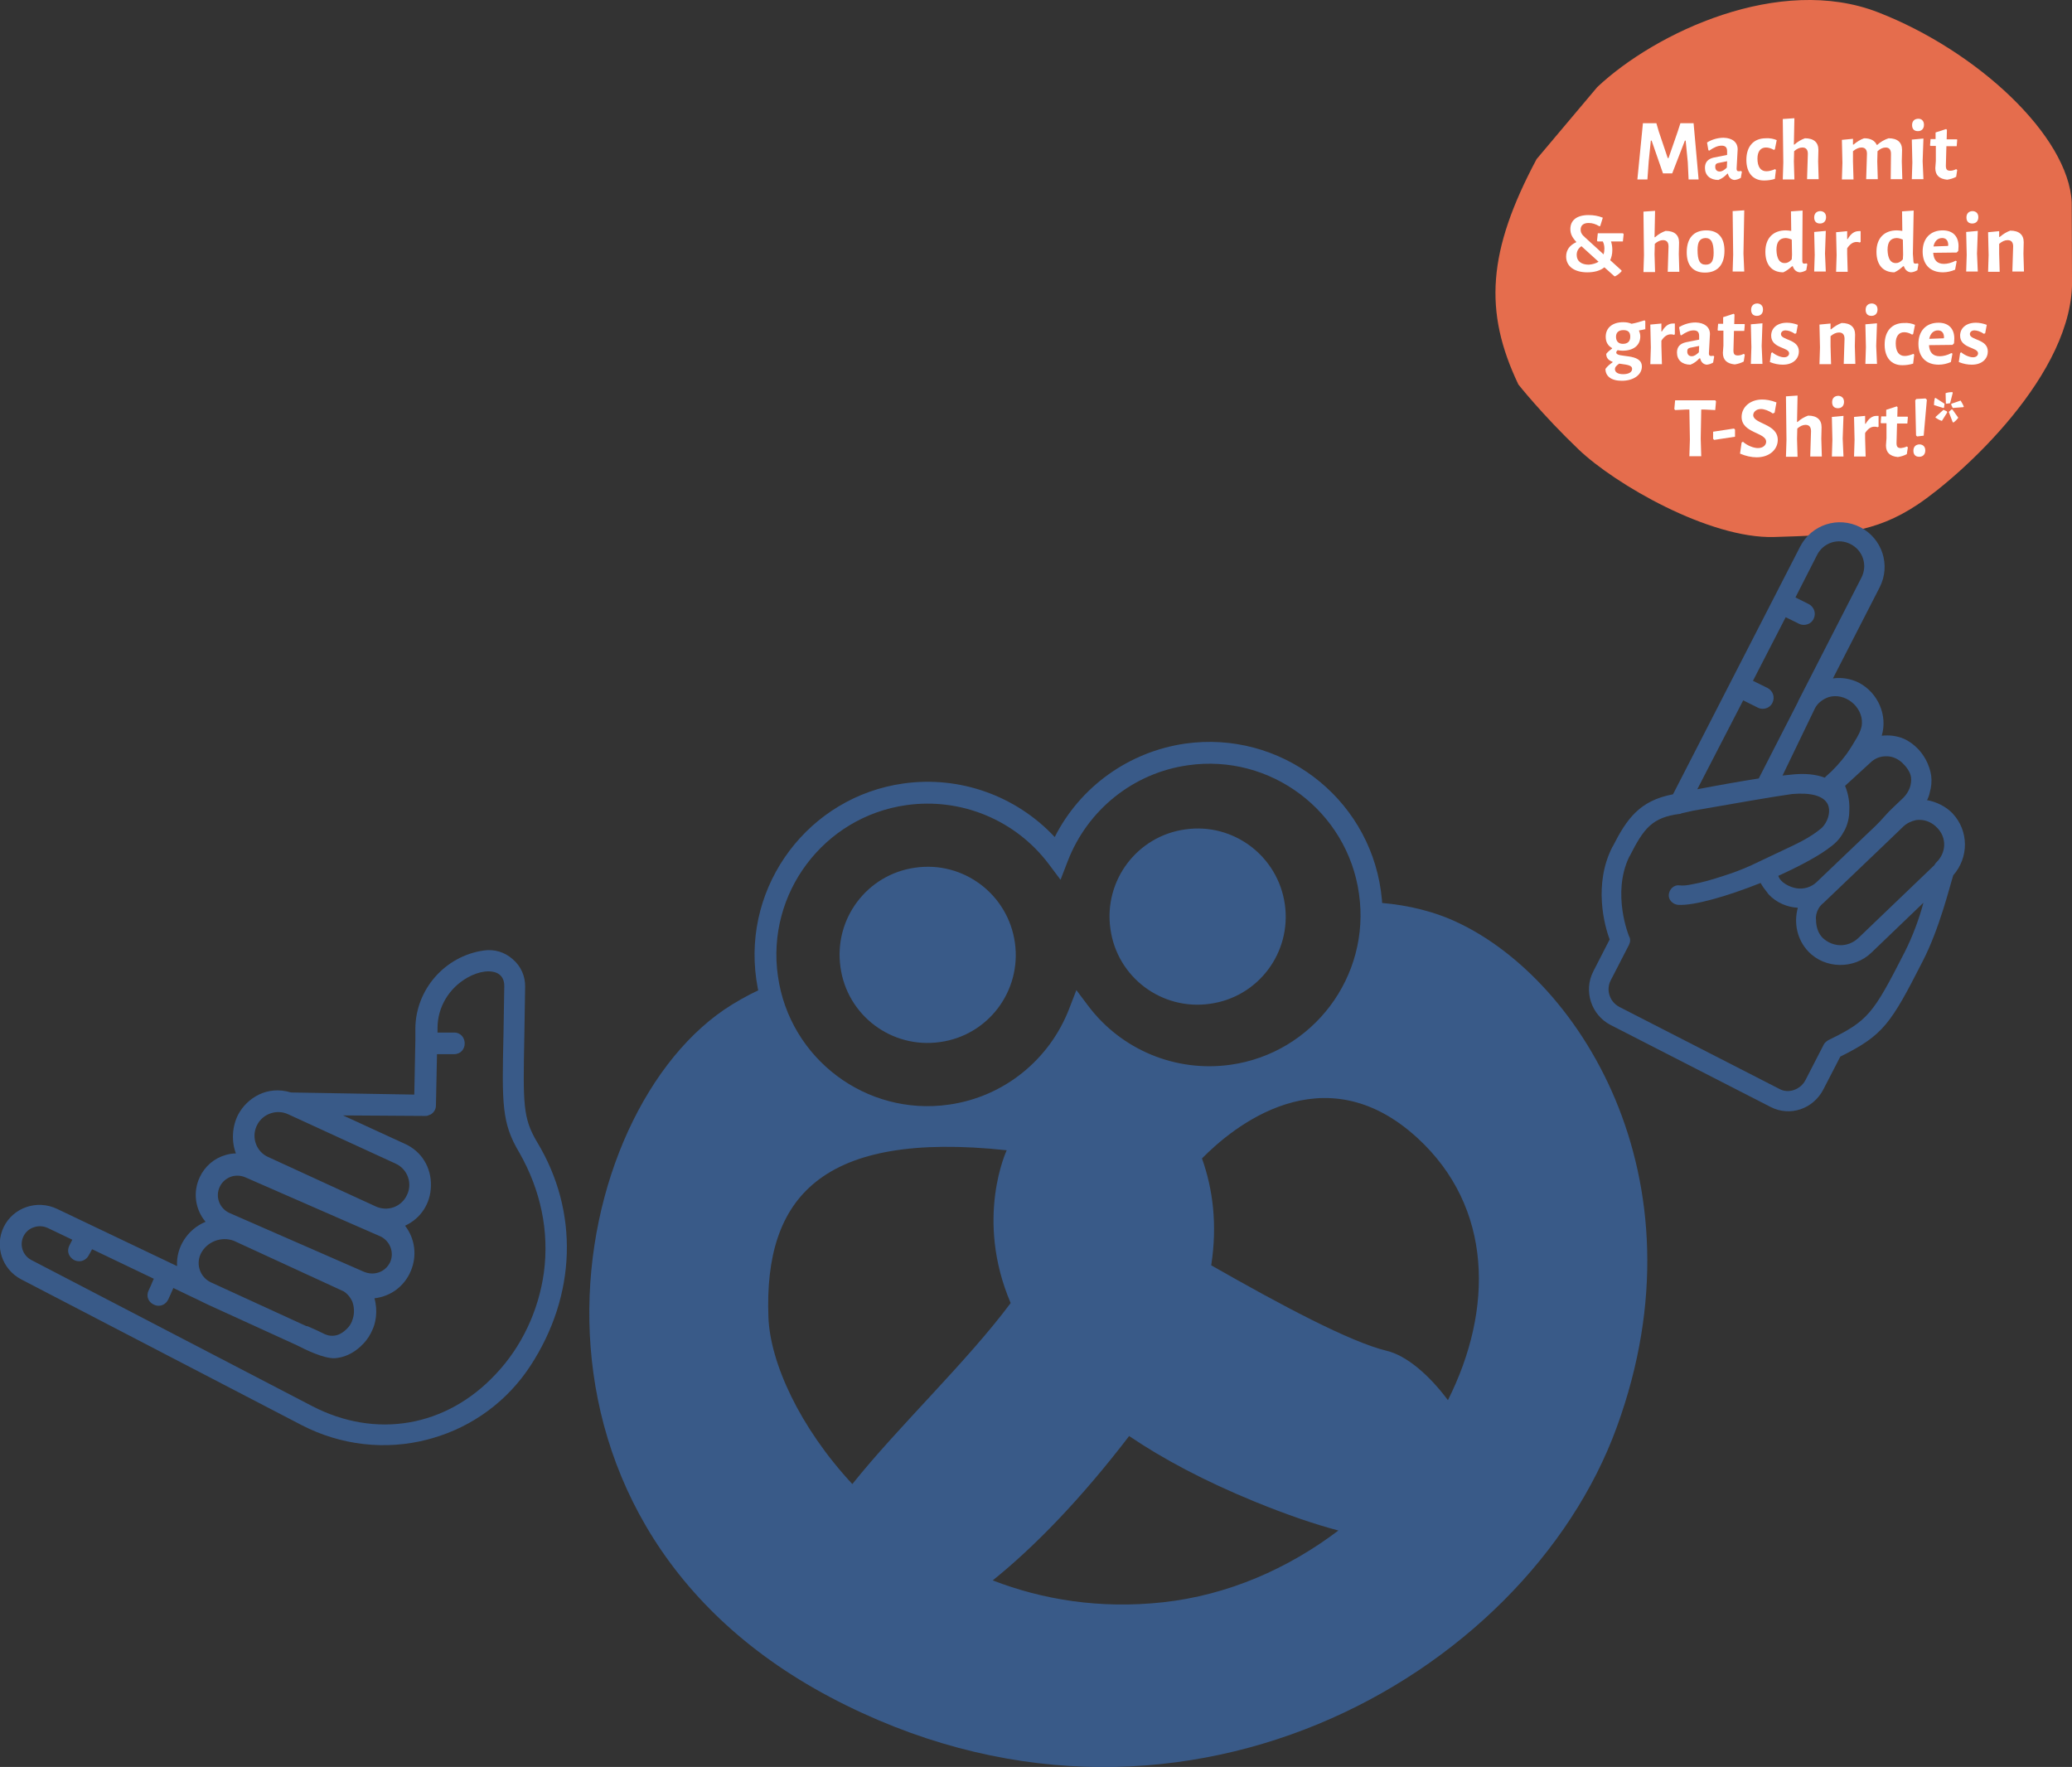 <?xml version="1.0" encoding="UTF-8"?>
<!-- Generator: Adobe Illustrator 27.7.0, SVG Export Plug-In . SVG Version: 6.00 Build 0)  -->
<svg xmlns="http://www.w3.org/2000/svg" xmlns:xlink="http://www.w3.org/1999/xlink" version="1.1" id="Ebene_1" x="0px" y="0px" viewBox="0 0 785.2 669.6" style="enable-background:new 0 0 785.2 669.6;" xml:space="preserve">
<rect x="0" y="0" width="785.2" height="669.6" fill="#333333" stroke="none"/>
<style type="text/css">
	.st0{fill:#E56D4D;}
	.st1{fill:#FFFFFF;}
	.st2{fill:#395A88;}
</style>
<g>
	<path class="st0" d="M726.7,191.2c16.2-10.8,59.7-49.7,58.5-85.8l-0.1-28.7c-1.2-25.2-35.8-57.4-73.3-72   C674.4-9.9,627.3,12.3,605.3,33l-23,27.3c-18.6,34.9-20.1,57.7-6.9,85.4c0,0,9,11.4,22.8,24.6c13.8,13.2,49.6,33.9,74.1,33.2   C696.8,202.8,710.5,202,726.7,191.2"></path>
</g>
<g>
	<path class="st1" d="M639.9,67.9l-0.3-6.4l-0.8-8.2h-0.3l-4.8,12.4h-3.5l-4.3-12.4h-0.3l-0.8,7.8l-0.5,6.9h-3.8l2.1-21.3h5.1   l0.9,3.1l3.4,10.1h0.3l3.5-10.1l1-3.1h5l1.9,21.3H639.9z"></path>
	<path class="st1" d="M658.5,56.6c0,1.1-0.4,6.3-0.4,7.3c0,0.7,0.2,1,0.8,1c0.2,0,0.5,0,0.9-0.1l0.3,0.3l-0.4,2.3   c-0.7,0.4-1.4,0.7-2.4,0.8c-1.3-0.1-2.2-1-2.5-2.4h-0.2c-1,1.1-2.1,1.9-3.4,2.4c-3.2,0-5.1-1.8-5.1-4.6c0-2.2,1.2-3.4,3.4-3.9l5-1   v-1.4c0-1.5-0.7-2.1-2.1-2.1c-1.4,0-2.8,0.6-4.7,1.9l-0.3-0.2l-0.5-2.9c1.9-1.2,4.2-1.8,6.3-1.8C656.5,52.3,658.5,53.9,658.5,56.6z    M651,61.8c-0.7,0.2-1,0.5-1,1.4c0,1.2,0.7,1.8,1.7,1.8c0.9,0,1.8-0.6,2.7-1.5l0.1-2.4L651,61.8z"></path>
	<path class="st1" d="M673.3,53.1l-0.7,3.5l-0.4,0.2c-1-0.6-2-0.9-3-0.9c-2,0-3.2,1.5-3.2,4.2c0,3.1,1.2,4.8,3.4,4.8   c1,0,2.1-0.3,3.3-0.8l0.3,0.3l-0.4,3.4c-1.3,0.4-2.7,0.6-4.1,0.6c-4.2,0-6.7-2.9-6.7-7.8c0-5.1,2.7-8.2,7.4-8.2   C670.7,52.3,672.2,52.6,673.3,53.1z"></path>
	<path class="st1" d="M685.1,58.3c0-1.6-0.7-2.4-2.1-2.4c-1,0-2.1,0.5-3.1,1.4l-0.1,3.9l0.2,6.8h-4.4l0.2-6.4l-0.2-16.5l4.4-0.3   l-0.2,10h0.2c1.2-1.1,2.6-1.9,4-2.4c3.4,0,5.1,1.6,5.1,4.4l-0.1,4.4l0.2,6.7h-4.4L685.1,58.3z"></path>
	<path class="st1" d="M716.6,58.3c0-1.6-0.7-2.4-2-2.4c-1.1,0-2.1,0.5-3.1,1.4l-0.1,3.9l0.2,6.7h-4.4l0.3-9.6c0-1.6-0.7-2.4-2.1-2.4   c-1,0-2.1,0.5-3.2,1.4v3.9l0.2,6.8H698l0.2-6.3l-0.2-8.7l4.2-0.4v2.2h0.2c1.3-1.1,2.6-1.9,4-2.4c2.5,0,4.1,0.9,4.8,2.5h0.2   c1.3-1.2,2.8-2,4.3-2.5c3.4,0,5.1,1.6,5.1,4.4l-0.1,4.4l0.2,6.7h-4.4L716.6,58.3z"></path>
	<path class="st1" d="M729.1,47.3c0,1.5-0.9,2.4-2.3,2.4s-2.2-0.8-2.2-2.3s0.9-2.4,2.4-2.4C728.3,45,729.1,45.9,729.1,47.3z    M728.9,67.9h-4.4l0.2-6.3l-0.2-8.7l4.4-0.4l-0.3,8.6L728.9,67.9z"></path>
	<path class="st1" d="M741.3,64.1l0.4,0.3l-0.4,2.6c-1.1,0.6-2.2,0.9-3.4,1.1c-3-0.3-4.5-1.7-4.5-4.4l0.2-2.7l0-5.7h-2l-0.2-0.2   l0.2-2.4h1.9v-2.5l4-1.3l0.3,0.3l-0.1,3.6h3.9l0.1,0.2l-0.2,2.4h-3.9l-0.2,7.4c0,1.5,0.5,1.9,1.7,1.9   C739.8,64.7,740.5,64.5,741.3,64.1z"></path>
</g>
<g>
</g>
<g>
	<path class="st1" d="M610.6,91.8c0.3,1,0.4,2,0.4,3c0,1.4-0.3,2.7-0.8,3.8l4.3,3.9v0.3c-0.7,0.8-1.5,1.4-2.4,1.9h-0.3l-3.8-3.4   c-1.6,1.3-3.8,1.9-6.5,1.9c-4.8,0-8-2.2-8-6c0-2.5,1.4-4.3,3.8-5.4v-0.2c-1.5-1.6-2.2-3-2.2-4.8c0-3.3,2.4-5.3,6.9-5.3   c1.9,0,3.7,0.3,5.4,1l-1,3.2H606c-1.3-0.8-2.6-1.2-4-1.2c-1.9,0-3,0.9-3,2.5c0,1.1,0.4,1.9,1.8,3.1l6.9,6.3   c0.2-0.7,0.3-1.4,0.3-2.2c0-1-0.2-1.9-0.6-2.7h-2l-0.2-0.3l0.3-2.8h9.5l0.3,0.3l-0.3,2.8h-4.5L610.6,91.8z M605.8,99.2l-6.5-5.9   c-1.2,0.8-1.8,1.9-1.8,3.3c0,2.4,1.8,3.7,4.6,3.7C603.5,100.2,604.8,99.8,605.8,99.2z"></path>
	<path class="st1" d="M632.3,93.4c0-1.6-0.7-2.4-2.1-2.4c-1,0-2.1,0.5-3.1,1.4l-0.1,3.9l0.2,6.8h-4.4l0.2-6.4l-0.2-16.5l4.4-0.3   l-0.2,10h0.2c1.2-1.1,2.6-1.9,4-2.4c3.4,0,5.1,1.6,5.1,4.4l-0.1,4.4l0.2,6.7H632L632.3,93.4z"></path>
	<path class="st1" d="M653.5,95c0,5.3-2.6,8.3-7.4,8.3c-4.5,0-6.9-2.7-6.9-7.7c0-5.3,2.6-8.3,7.4-8.3C651.1,87.3,653.5,90,653.5,95z    M643.3,94.7c0,4.1,0.9,5.6,3.1,5.6c2.1,0,3-1.3,3-4.5c0-4-1-5.6-3.1-5.6C644.2,90.3,643.3,91.6,643.3,94.7z"></path>
	<path class="st1" d="M661,102.9h-4.4l0.2-6.4l-0.2-16.5l4.4-0.3l-0.3,16.4L661,102.9z"></path>
	<path class="st1" d="M683,98.9c0,0.7,0.2,1,0.7,1c0.2,0,0.5,0,0.9-0.1l0.3,0.3l-0.4,2.3c-0.7,0.4-1.4,0.7-2.4,0.8   c-1.4-0.1-2.3-1-2.7-2.3h-0.3c-1.1,1-2,1.7-3.3,2.3c-4.4,0-6.8-2.9-6.8-7.8c0-5.2,3-8.1,7.7-8.1c0.6,0,1.4,0.1,2.1,0.2l-0.1-7.4   l4.4-0.3L683,96.2L683,98.9z M673.2,94.7c0.1,3.4,1.2,5,3.1,5c0.9,0,1.7-0.3,2.7-1.4l0.1-1.8l-0.1-5.7c-0.9-0.4-1.7-0.6-2.4-0.6   C674.4,90.3,673.2,91.6,673.2,94.7z"></path>
	<path class="st1" d="M692,82.3c0,1.5-0.9,2.4-2.3,2.4s-2.2-0.8-2.2-2.3s0.9-2.4,2.4-2.4C691.2,80.1,692,80.9,692,82.3z    M691.9,102.9h-4.4l0.2-6.3l-0.2-8.7l4.4-0.4l-0.3,8.6L691.9,102.9z"></path>
	<path class="st1" d="M705.1,87.6v4.1l-0.4,0.2c-0.4-0.2-0.9-0.2-1.2-0.2c-1.2,0-2.4,0.7-3.5,2.4v2.1l0.2,6.8h-4.4l0.2-6.3l-0.2-8.7   l4.2-0.4l0,3h0.2c1.2-2.1,2.6-3,4.1-3C704.6,87.5,704.9,87.6,705.1,87.6z"></path>
	<path class="st1" d="M725.1,98.9c0,0.7,0.2,1,0.7,1c0.2,0,0.5,0,0.9-0.1l0.3,0.3l-0.4,2.3c-0.7,0.4-1.4,0.7-2.4,0.8   c-1.4-0.1-2.3-1-2.7-2.3h-0.3c-1.1,1-2,1.7-3.3,2.3c-4.4,0-6.8-2.9-6.8-7.8c0-5.2,3-8.1,7.7-8.1c0.6,0,1.4,0.1,2.1,0.2l-0.1-7.4   l4.4-0.3l-0.3,16.4L725.1,98.9z M715.3,94.7c0.1,3.4,1.2,5,3.1,5c0.9,0,1.7-0.3,2.7-1.4l0.1-1.8l-0.1-5.7c-0.9-0.4-1.7-0.6-2.4-0.6   C716.5,90.3,715.3,91.6,715.3,94.7z"></path>
	<path class="st1" d="M732.6,95.8c0.2,2.7,1.4,4.2,4.1,4.2c1.3,0,2.9-0.4,4.4-1.2l0.4,0.2l-0.6,3.2c-1.4,0.6-3,1-4.6,1   c-4.9,0-7.7-3-7.7-7.9c0-5,3-8,7.6-8c3.9,0,6,2.3,6,6c0,0.6-0.1,1.4-0.1,1.8l-0.6,0.6L732.6,95.8z M738.3,92.9   c0-1.8-0.9-2.7-2.3-2.7c-1.7,0-2.9,1.2-3.3,3.2l5.5-0.2L738.3,92.9z"></path>
	<path class="st1" d="M749.7,82.3c0,1.5-0.9,2.4-2.3,2.4s-2.2-0.8-2.2-2.3s0.9-2.4,2.4-2.4C748.9,80.1,749.7,80.9,749.7,82.3z    M749.5,102.9h-4.4l0.2-6.3l-0.2-8.7l4.4-0.4l-0.3,8.6L749.5,102.9z"></path>
	<path class="st1" d="M762.9,93.4c0-1.6-0.7-2.4-2.1-2.4c-1.1,0-2.1,0.5-3.2,1.4v3.8l0.2,6.8h-4.4l0.2-6.3l-0.2-8.7l4.2-0.4v2.2h0.2   c1.3-1.1,2.6-1.9,4-2.4c3.4,0,5.1,1.6,5.1,4.4l-0.1,4.4l0.2,6.7h-4.4L762.9,93.4z"></path>
</g>
<g>
	<path class="st1" d="M623.7,124.7c-0.9,0.2-1.7,0.4-2.5,0.5l-0.1,0.1c0.3,0.7,0.5,1.4,0.5,2.2c0,3.3-2.5,5.4-6.7,5.4   c-0.7,0-1.3-0.1-1.9-0.2c-0.4,0.4-0.5,0.6-0.5,0.9c0,2.2,9.7,0,9.7,5.3c0,3.1-3.1,5.4-7.6,5.4c-4.1,0-6.2-1.8-6.2-4.5   c0.7-1,1.7-1.8,2.7-2.5v-0.2c-1.4-0.5-2.4-1.3-2.4-3c0.6-0.8,1.4-1.4,2.2-2v-0.2c-1.6-0.9-2.4-2.3-2.4-4.3c0-3.4,2.6-5.5,6.6-5.5   c1.3,0,2.3,0.2,3.2,0.6c1.7-0.3,3.3-0.8,4.9-1.3l0.3,0.3V124.7z M613.6,137.8c-1,0.7-1.6,1.3-1.6,2.1c0,1.1,1,1.9,3.1,1.9   c2,0,3.4-0.7,3.4-2C618.5,138.2,616,138.2,613.6,137.8z M617.8,127.6c0-1.7-0.8-2.5-2.6-2.5c-1.8,0-2.8,0.9-2.8,2.5   c0,1.7,0.9,2.7,2.6,2.7C616.8,130.3,617.8,129.4,617.8,127.6z"></path>
	<path class="st1" d="M634.7,122.6v4.1l-0.4,0.2c-0.4-0.2-0.9-0.2-1.2-0.2c-1.2,0-2.4,0.7-3.5,2.4v2.1l0.2,6.8h-4.4l0.2-6.3   l-0.2-8.7l4.2-0.4l0,3h0.2c1.2-2.1,2.6-3,4.1-3C634.1,122.6,634.4,122.6,634.7,122.6z"></path>
	<path class="st1" d="M648,126.6c0,1.1-0.4,6.3-0.4,7.3c0,0.7,0.2,1,0.8,1c0.2,0,0.5,0,0.9-0.1l0.3,0.3l-0.4,2.3   c-0.7,0.4-1.4,0.7-2.4,0.8c-1.3-0.1-2.2-1-2.5-2.4H644c-1,1.1-2.1,1.9-3.4,2.4c-3.2,0-5.1-1.8-5.1-4.6c0-2.2,1.2-3.4,3.4-3.9l5-1   v-1.4c0-1.5-0.7-2.1-2.1-2.1c-1.4,0-2.8,0.6-4.7,1.9l-0.3-0.2l-0.5-2.9c1.9-1.2,4.2-1.8,6.3-1.8C645.9,122.3,648,123.9,648,126.6z    M640.4,131.8c-0.7,0.2-1,0.5-1,1.4c0,1.2,0.7,1.8,1.7,1.8c0.9,0,1.8-0.6,2.7-1.5l0.1-2.4L640.4,131.8z"></path>
	<path class="st1" d="M660.8,134.1l0.4,0.3l-0.4,2.6c-1.1,0.6-2.2,0.9-3.4,1.1c-3-0.3-4.5-1.7-4.5-4.4l0.2-2.7l0-5.7h-2l-0.2-0.2   l0.2-2.4h1.9v-2.5l4-1.3l0.3,0.3l-0.1,3.6h3.9l0.1,0.2l-0.2,2.4h-3.9l-0.2,7.4c0,1.5,0.5,1.9,1.7,1.9   C659.3,134.7,660,134.5,660.8,134.1z"></path>
	<path class="st1" d="M668.1,117.3c0,1.5-0.9,2.4-2.3,2.4s-2.2-0.8-2.2-2.3s0.9-2.4,2.4-2.4C667.3,115.1,668.1,115.9,668.1,117.3z    M667.9,137.9h-4.4l0.2-6.3l-0.2-8.7l4.4-0.4l-0.3,8.6L667.9,137.9z"></path>
	<path class="st1" d="M681.3,123.1l-0.6,3.2l-0.5,0.2c-1.3-0.9-2.6-1.3-3.6-1.3c-1.1,0-1.7,0.7-1.7,1.4c0,2.4,6.8,1.8,6.8,6.6   c0,2.5-1.9,5-6.1,5c-1.5,0-3.2-0.3-4.9-1l0.5-3.4l0.4-0.3c1.4,1.2,3.3,1.9,4.5,1.9c1.2,0,1.9-0.7,1.9-1.5c0-2.4-6.8-1.8-6.8-6.7   c0-2.8,2.2-4.9,6-4.9C678.5,122.3,680,122.6,681.3,123.1z"></path>
	<path class="st1" d="M699,128.4c0-1.6-0.7-2.4-2.1-2.4c-1.1,0-2.1,0.5-3.2,1.4v3.8l0.2,6.8h-4.4l0.2-6.3l-0.2-8.7l4.2-0.4v2.2h0.2   c1.3-1.1,2.6-1.9,4-2.4c3.4,0,5.1,1.6,5.1,4.4l-0.1,4.4l0.2,6.7h-4.4L699,128.4z"></path>
	<path class="st1" d="M711.5,117.3c0,1.5-0.9,2.4-2.3,2.4s-2.2-0.8-2.2-2.3s0.9-2.4,2.4-2.4C710.7,115.1,711.5,115.9,711.5,117.3z    M711.3,137.9h-4.4l0.2-6.3l-0.2-8.7l4.4-0.4l-0.3,8.6L711.3,137.9z"></path>
	<path class="st1" d="M725.7,123.1l-0.7,3.5l-0.4,0.2c-1-0.6-2-0.9-3-0.9c-2,0-3.2,1.5-3.2,4.2c0,3.1,1.2,4.8,3.4,4.8   c1,0,2.1-0.3,3.3-0.8l0.3,0.3l-0.4,3.4c-1.3,0.4-2.7,0.6-4.1,0.6c-4.2,0-6.7-2.9-6.7-7.8c0-5.1,2.7-8.2,7.4-8.2   C723.1,122.3,724.6,122.6,725.7,123.1z"></path>
	<path class="st1" d="M731,130.8c0.2,2.7,1.4,4.2,4.1,4.2c1.3,0,2.9-0.4,4.4-1.2l0.4,0.2l-0.6,3.2c-1.4,0.6-3,1-4.6,1   c-4.9,0-7.7-3-7.7-7.9c0-5,3-8,7.6-8c3.9,0,6,2.3,6,6c0,0.6-0.1,1.4-0.1,1.8l-0.6,0.6L731,130.8z M736.7,127.9   c0-1.8-0.9-2.7-2.3-2.7c-1.7,0-2.9,1.2-3.3,3.2l5.5-0.2L736.7,127.9z"></path>
	<path class="st1" d="M752.9,123.1l-0.6,3.2l-0.5,0.2c-1.3-0.9-2.6-1.3-3.6-1.3c-1.1,0-1.7,0.7-1.7,1.4c0,2.4,6.8,1.8,6.8,6.6   c0,2.5-1.9,5-6.1,5c-1.5,0-3.2-0.3-4.9-1l0.5-3.4l0.4-0.3c1.4,1.2,3.3,1.9,4.5,1.9c1.2,0,1.9-0.7,1.9-1.5c0-2.4-6.8-1.8-6.8-6.7   c0-2.8,2.2-4.9,6-4.9C750.1,122.3,751.6,122.6,752.9,123.1z"></path>
</g>
<g>
</g>
<g>
	<path class="st1" d="M650,155.4l-4-0.2h-1.3l-0.2,11l0.2,6.7h-4.5l0.2-6.3l-0.2-11.4h-1.3l-4.1,0.2l-0.3-0.4l0.3-3.3H650l0.3,0.4   L650,155.4z"></path>
	<path class="st1" d="M657.5,165.5l-7.9,1.2l-0.4-0.4v-2.7l7.9-1.2l0.4,0.4V165.5z"></path>
	<path class="st1" d="M673.2,152.5l-0.7,3.9l-0.7,0.3c-1.5-1.1-3.2-1.7-4.5-1.7c-1.8,0-2.9,1.2-2.9,2.3c0,3.4,9.3,3.2,9.3,9.4   c0,3.6-3.1,6.6-8,6.6c-2,0-4.2-0.5-6.3-1.4l0.6-4.2l0.5-0.3c1.8,1.6,4.2,2.4,5.7,2.4c2,0,3.1-1.2,3.1-2.4c0-3.6-9.3-3.2-9.3-9.4   c0-3.7,3.2-6.6,7.8-6.6C669.3,151.4,671.2,151.7,673.2,152.5z"></path>
	<path class="st1" d="M686.3,163.4c0-1.6-0.7-2.4-2.1-2.4c-1,0-2.1,0.5-3.1,1.4l-0.1,3.9l0.2,6.8h-4.4l0.2-6.4l-0.2-16.5l4.4-0.3   l-0.2,10h0.2c1.2-1.1,2.6-1.9,4-2.4c3.4,0,5.1,1.6,5.1,4.4l-0.1,4.4l0.2,6.7H686L686.3,163.4z"></path>
	<path class="st1" d="M698.8,152.3c0,1.5-0.9,2.4-2.3,2.4s-2.2-0.8-2.2-2.3s0.9-2.4,2.4-2.4C698,150.1,698.8,150.9,698.8,152.3z    M698.6,173h-4.4l0.2-6.3l-0.2-8.7l4.4-0.4l-0.3,8.6L698.6,173z"></path>
	<path class="st1" d="M711.9,157.6v4.1l-0.4,0.2c-0.4-0.2-0.9-0.2-1.2-0.2c-1.2,0-2.4,0.7-3.5,2.4v2.1l0.2,6.8h-4.4l0.2-6.3   l-0.2-8.7l4.2-0.4l0,3h0.2c1.2-2.1,2.6-3,4.1-3C711.3,157.6,711.6,157.6,711.9,157.6z"></path>
	<path class="st1" d="M722.6,169.2l0.4,0.3l-0.4,2.6c-1.1,0.6-2.2,0.9-3.4,1.1c-3-0.3-4.5-1.7-4.5-4.4l0.2-2.7l0-5.7h-2l-0.2-0.2   l0.2-2.4h1.9v-2.5l4-1.3l0.3,0.3l-0.1,3.6h3.9l0.1,0.2l-0.2,2.4h-3.9l-0.2,7.4c0,1.5,0.5,1.9,1.7,1.9   C721,169.7,721.8,169.6,722.6,169.2z"></path>
	<path class="st1" d="M729.6,170.7c0,1.5-0.9,2.4-2.3,2.4s-2.2-0.8-2.2-2.3s0.9-2.4,2.4-2.4C728.8,168.5,729.6,169.3,729.6,170.7z    M729,165.1l-2.5,0.3l-0.4-0.4l-0.3-13.3l0.4-0.5l3.5-0.2l0.5,0.5L729,165.1z"></path>
	<path class="st1" d="M736.7,154.5l-0.3,0.1l-3.5-1.1c0-0.8,0.1-1.7,0.3-2.6l0.3-0.1l3.4,2.2L736.7,154.5z M737.9,156.3l-2,3.2   c-0.8-0.2-1.6-0.7-2.4-1.2l0-0.3l3-2.7l1.3,0.6L737.9,156.3z M739,152.8l-1.4,0.2l-0.2-0.2l-0.1-3.8c0.8-0.3,1.7-0.4,2.6-0.4   l0.1,0.3L739,152.8z M742.1,158.3c-0.5,0.7-1.1,1.3-1.8,1.8l-0.3-0.1l-1.5-3.9l1-0.9l0.4,0L742.1,158.3z M743,151.8   c0.4,0.7,0.9,1.5,1.2,2.3l-0.2,0.2l-4,0.3l-0.6-1.3l0.1-0.3L743,151.8z"></path>
</g>
<path class="st2" d="M549.5,348.3c-9.3-3.9-19.5-5.9-29.9-6.4c2.6,32.2-20.3,61.2-52.7,65.7c-20.7,2.9-40.3-4.8-53.6-18.9  c-1.4-0.8-3.1-1.7-5.1-2.8c-8.2,19.2-25.9,33.7-48,36.8c-32.5,4.6-62.7-17.2-69-49.1c-4.6,1.9-9.3,4.3-13.8,7.1  c-63.6,39.1-92.9,193.5,37.1,262.4c130,68.8,263.6-7.2,298.2-102.3C647.4,445.7,597.4,368.6,549.5,348.3z M291.2,499.1  c-1.7-45.3,20.1-70.7,90.3-63.2c0,0-12.2,25.8,1.5,57.9c-16.6,22.3-42.6,46.8-60,68.6C303,540.9,291.8,516.3,291.2,499.1z   M440.7,607.2c-24,2.6-45.6-1-64.5-8.3c15.8-12.7,33.3-30.7,51.7-54.7c12.7,8.6,28.4,17,47.7,24.9c12,4.9,22.5,8.5,31.6,10.9  C488.2,594.4,465.4,604.5,440.7,607.2z M548.7,530.6c-7-9.4-15.6-16.9-23.2-18.7c-14-3.4-40-17.3-66.5-32.4  c2.4-15.5,0.6-29-3.5-40.5c11.4-11.6,45.9-40.5,81.6-7.8C565.8,457.5,566,496.2,548.7,530.6z"></path>
<g>
	<path class="st2" d="M407.9,375.2l4.5,6c12.6,16.7,33.2,25.2,53.9,22.3c31.3-4.4,53.2-33.5,48.7-64.8   c-4.4-31.3-33.5-53.2-64.8-48.7c-20.7,2.9-38.1,16.9-45.6,36.4l-2.7,7l-4.5-6c-12.6-16.7-33.2-25.2-53.9-22.3   c-31.3,4.4-53.2,33.5-48.7,64.8c4.4,31.3,33.5,53.2,64.8,48.7c20.7-2.9,38.1-16.9,45.6-36.4L407.9,375.2z M467.5,411.8   c-21.4,3-42.7-4.7-57.3-20.3c-9.6,19-28,32.3-49.4,35.4c-35.9,5.1-69.2-20-74.2-55.8c-5.1-35.9,20-69.2,55.8-74.2   c21.4-3,42.7,4.7,57.3,20.3c9.6-19,28-32.3,49.4-35.4c35.9-5.1,69.2,20,74.2,55.8C528.4,373.4,503.3,406.7,467.5,411.8"></path>
</g>
<g>
	<path class="st2" d="M384.6,357.2c2.6,18.3-10.1,35.2-28.4,37.7c-18.3,2.6-35.2-10.1-37.7-28.4c-2.6-18.3,10.1-35.2,28.4-37.7   C365.1,326.2,382,338.9,384.6,357.2"></path>
</g>
<g>
	<path class="st2" d="M486.9,342.7c2.6,18.3-10.1,35.2-28.4,37.7c-18.3,2.6-35.2-10.1-37.7-28.4c-2.6-18.3,10.1-35.2,28.4-37.7   C467.4,311.7,484.3,324.4,486.9,342.7"></path>
</g>
<g>
	<path class="st2" d="M206.1,482.3c-2,14.4-8.4,28.1-18.3,38.5c-18.7,20-45.4,24.6-69.6,12L11.9,477.5c-3.3-1.7-4.6-5.7-3-9   c0.9-1.8,2.4-3,4.2-3.5c1.6-0.5,3.4-0.4,5.1,0.4l9.2,4.4l-1.1,2.2c-1.2,2.4,0,4.4,1.6,5.4c1.6,0.9,4,0.9,5.5-1.3   c0.1-0.2,0.1-0.2,0.8-1.4l0.7-1.3l23.4,11.2c-0.2,0.3-0.3,0.7-0.5,1.1c-0.4,1-0.9,2.1-1.5,3.4c-1.1,2.4,0.2,4.4,1.8,5.2   c1.6,0.9,4,0.8,5.4-1.4c0.2-0.3,0.2-0.3,1.1-2.3l1.1-2.5c5.7,2.7,8,3.9,9.6,4.6c3,1.5,3,1.5,17.5,8.1c4.8,2.2,11.2,5.1,19.7,9   c3.1,1.6,10.4,5.2,14.5,4.9c0.3,0,0.6-0.1,0.9-0.1c3.6-0.5,7-2.4,9.9-5.5c1.4-1.5,2.5-3.2,3.3-5.1c1.2-2.4,2.2-7.1,0.8-12   c6.2-0.7,11.4-4.6,13.8-10.4c2.4-5.7,1.6-12.2-2.2-17.1c5.9-2.7,9.7-8.4,9.8-15.1c0.2-7-3.6-13.1-9.8-15.9l-23.5-10.8l30.8,0.2   l0.1,0c0.1,0,0.1,0,0.2,0c0.4,0,0.8,0,1.2-0.2c0.2-0.1,0.5-0.2,0.7-0.3l0,0c0,0,0,0,0,0l0.1,0c1.3-0.7,2.1-2,2.1-3.5l0.4-19.4   c0.5,0,1.1,0,1.7,0c1.3,0,2.9,0,4.7,0c2.7,0,4.1-2,4.1-4.1c0-2-1.4-4.1-4-4.1l-6.3,0l0-1.7c0-7.9,4.3-15.1,11.3-19.1   c4.4-2.5,9-3.1,11.7-1.5c1.5,0.9,2.3,2.5,2.3,4.6c-0.1,7-0.2,12.9-0.3,18.2c-0.6,26.6-0.7,33.8,6,45   C204.9,451,208.2,466.6,206.1,482.3 M116,502.5l-36.2-16.6c-3.9-1.9-5.6-6.6-3.8-10.6c2.2-4.7,7.8-6.9,12.6-5.1l41.7,19.2   c1.5,1,2.7,2.5,3.3,4.1c0.8,2.4,0.7,4.9-0.2,7.1c0,0,0,0,0,0c0,0.1-0.1,0.2-0.1,0.3c-0.4,0.9-0.9,1.7-1.6,2.4c-1.6,1.7-3.6,3-6,2.9   c-2,0-3.7-1.2-5.5-2c-1.2-0.5-2.4-1.1-3.6-1.6 M83.3,449.7c0.9-1.9,2.6-3.3,4.6-3.9c1.8-0.5,3.7-0.3,5.4,0.5l51,22.3   c3.6,1.8,5.2,6.2,3.5,9.8c-1.8,3.7-6.1,5.2-10,3.5l-51-22.3C83.1,457.8,81.5,453.4,83.3,449.7 M97.3,426.6c1.1-2.4,3.2-4.1,5.6-4.8   c2-0.6,4.3-0.5,6.4,0.5L150,441c4.5,2.1,6.4,7.5,4.2,11.9c-2.1,4.5-7.4,6.4-12,4.2l-40.7-18.7C97.1,436.4,95.2,431,97.3,426.6    M203.6,432.9c-5.5-9.2-5.4-14.5-4.9-40.2c0.1-5.4,0.2-11.4,0.3-18.7c0.1-4-1.6-7.9-4.7-10.5c-3-2.7-7-3.9-11-3.3   c-14.7,2.1-25.8,14.8-25.9,29.6c0,0.7,0,1.3,0,1.9c0,1.1,0,2,0,2.7l-0.4,20.4l-46.7-0.8c-9.2-2.8-16.7,2.2-20,8.3   c-2.3,4.4-2.7,10.1-0.9,14.8c-1.3,0-2.6,0.2-3.9,0.6c-4.3,1.2-7.9,4.3-9.8,8.4c-2.7,5.7-1.7,12.3,2.2,16.9   c-6.9,2.9-11.2,9.7-10.8,16.8l-45.5-21.7c-7.6-3.6-16.6-0.5-20.2,6.9c-3.5,7.3-0.6,16,6.6,19.8l106.4,55.3   c14.7,7.6,31.7,9.6,47.7,5.4c0.6-0.2,1.2-0.3,1.8-0.5c15.3-4.4,28.4-14.1,37.1-27.4C218.5,490.8,219.4,459.1,203.6,432.9"></path>
</g>
<g>
	<path class="st2" d="M733.6,327c-0.2,0.3-0.4,0.6-0.6,0.9l-28.8,27.6c-4.1,3.8-9.8,3.4-13.5-0.1c-1.7-1.7-2.5-4.2-2.5-6.8   c-0.2-1.4,0.2-2.9,0.9-4.2c0.5-1,1.4-1.8,2-2.3l22.5-21.5l7.7-7.4c1.4-1.3,3-2,4.7-2.4c0.5-0.1,1-0.1,1.5-0.1   c2.5,0,4.9,1.2,6.5,2.9C737.8,317.3,737.7,323.2,733.6,327 M721.8,360.8c-12,23.5-13.8,26-29,33.4c-0.7,0.5-1.4,1-1.7,1.7   l-6.9,13.4c-1.9,3.7-6.5,5.2-9.8,3.4l-60.7-31.1c-3.7-1.9-5.2-6.5-3.3-10.1l6.9-13.4c0.5-1,0.7-2.2,0-3.4c0,0-6.6-16.1,0.1-30   l0.2-0.3c5.3-10.4,8.4-14.7,19.2-16l0.5-0.2l4.4-1c14.7-2.6,30.9-5.4,37.4-6.3c7.1-0.6,12,0.6,13.6,4c1,2.3,0.3,5.5-1.5,7.9   c-0.3,0.4-0.6,0.7-0.9,1c-4.5,3.8-9.7,6.1-15,8.6c-3.8,1.8-7.6,3.6-11.4,5.4c-3.7,1.7-7.2,3-11,4.2c-4,1.3-8,2.5-12.1,3.2   c-1.5,0.3-3,0.5-4.5,0.3c-2-0.2-3.7,1.5-3.9,3.5c-0.2,2,1.5,3.7,3.5,3.9c6,0.4,18.8-3.3,31.3-8.3c0.7,1.3,1.6,2.5,2.5,3.6l0.5,0.7   c3,3.2,7.1,4.9,11.1,5.1c-1.6,5.7-0.3,12.1,4,16.6c6.3,6.6,17.3,6.8,23.9,0.4l19.7-18.9C727.3,348.1,724.8,354.9,721.8,360.8    M660.6,265.4l5.6,2.8c0.6,0.3,1.2,0.4,1.8,0.4c1.5,0,3-0.8,3.7-2.3c1-2.1,0.2-4.5-1.9-5.6l-5.5-2.7l12.4-24.1l5.1,2.5   c0.6,0.3,1.2,0.4,1.8,0.4c1.5,0,3-0.8,3.7-2.3c1-2.1,0.2-4.5-1.9-5.6l-5-2.5l8.2-16.1c2.4-4.7,8-6.5,12.7-4.1   c4.7,2.4,6.5,8,4.1,12.7l-23.7,46.3c-0.2,0.3-0.2,0.3-0.3,0.7l-14.6,28.5c-0.1,0.2-0.2,0.4-0.3,0.6c-7,1.1-15.5,2.6-23.3,4.1   L660.6,265.4z M705.6,274c0,1.4-0.5,2.6-1,3.8c-0.3,0.6-0.6,1.1-0.9,1.7c-1.2,2.1-2.5,4.2-3.9,6.2c-2.3,3.1-4.8,5.9-7.8,8.5   c-0.2,0.2-0.3,0.3-0.5,0.5c-3.2-1.2-7.4-1.8-13.2-1.1c-0.8,0.1-1.8,0.2-2.8,0.3l12.3-25.5c1-2,3.1-3.5,5.1-4.2   C699.1,262.3,705.8,267.7,705.6,274 M715,286.6c2.2,0,4.3,1,5.9,2.5c1.4,1.3,3.1,3.5,3.3,5.5c0.3,2.7-0.7,5.4-2.8,7.6   c-1.5,1.4-2.9,2.8-4.4,4.2c-1.6,1.5-3.1,3.3-4.6,4.9c-1.3,1.4-2.7,2.7-4.1,4c0,0-19.9,19-19.9,19c-2,1.9-4.9,2.8-7.7,2.3   c-2.4-0.4-6-2.1-6.8-4.7c0.4-0.2,0.7-0.3,1.1-0.5c7.8-3.6,14.9-7.4,19.1-10.8c0.1-0.1,0.2-0.1,0.3-0.2c0.2-0.2,0.4-0.4,0.7-0.6   c1.5-1.3,2.7-2.9,3.6-4.6c0.1-0.2,0.2-0.4,0.3-0.5c1.2-2.3,1.8-4.9,1.8-7.5c0.2-3.2-0.4-6.5-1.6-9.4l9.5-8.7   C710.3,287.5,712.5,286.5,715,286.6 M739.9,308.2c-2.5-2.6-6.2-4.4-9.7-5c0.3,0,1.1-2.6,1.1-2.9c0.3-1,0.5-2.1,0.6-3.2   c0.2-2.1-0.1-4.2-0.8-6.2c-1.4-4.2-4.2-7.8-8-10.1c-2.3-1.4-5.2-2.1-7.8-2.1c-0.7,0-1.5,0-2.2,0.1c2.3-7.7-1.4-16.3-8.7-20.1   c-3-1.5-6.6-2.1-9.8-1.6l17.7-34.5c4.3-8.4,1-18.5-7.3-22.8c-8.4-4.3-18.5-1-22.8,7.3l-48.2,93.9c-12.7,2.4-17.5,9.3-22.8,19.7   l-0.2,0.3c-7.2,14.1-3,29.8-1,35l-6.2,12.1c-3.8,7.4-0.8,16.5,6.5,20.3l60.7,31.1c7.4,3.8,16.2,0.7,20-6.7l6.4-12.4   c16.4-8.1,19.2-12.6,31.2-36.1c6.4-12.4,10.2-28.2,11.6-32.6C746.1,325,746.2,314.9,739.9,308.2"></path>
</g>
</svg>
